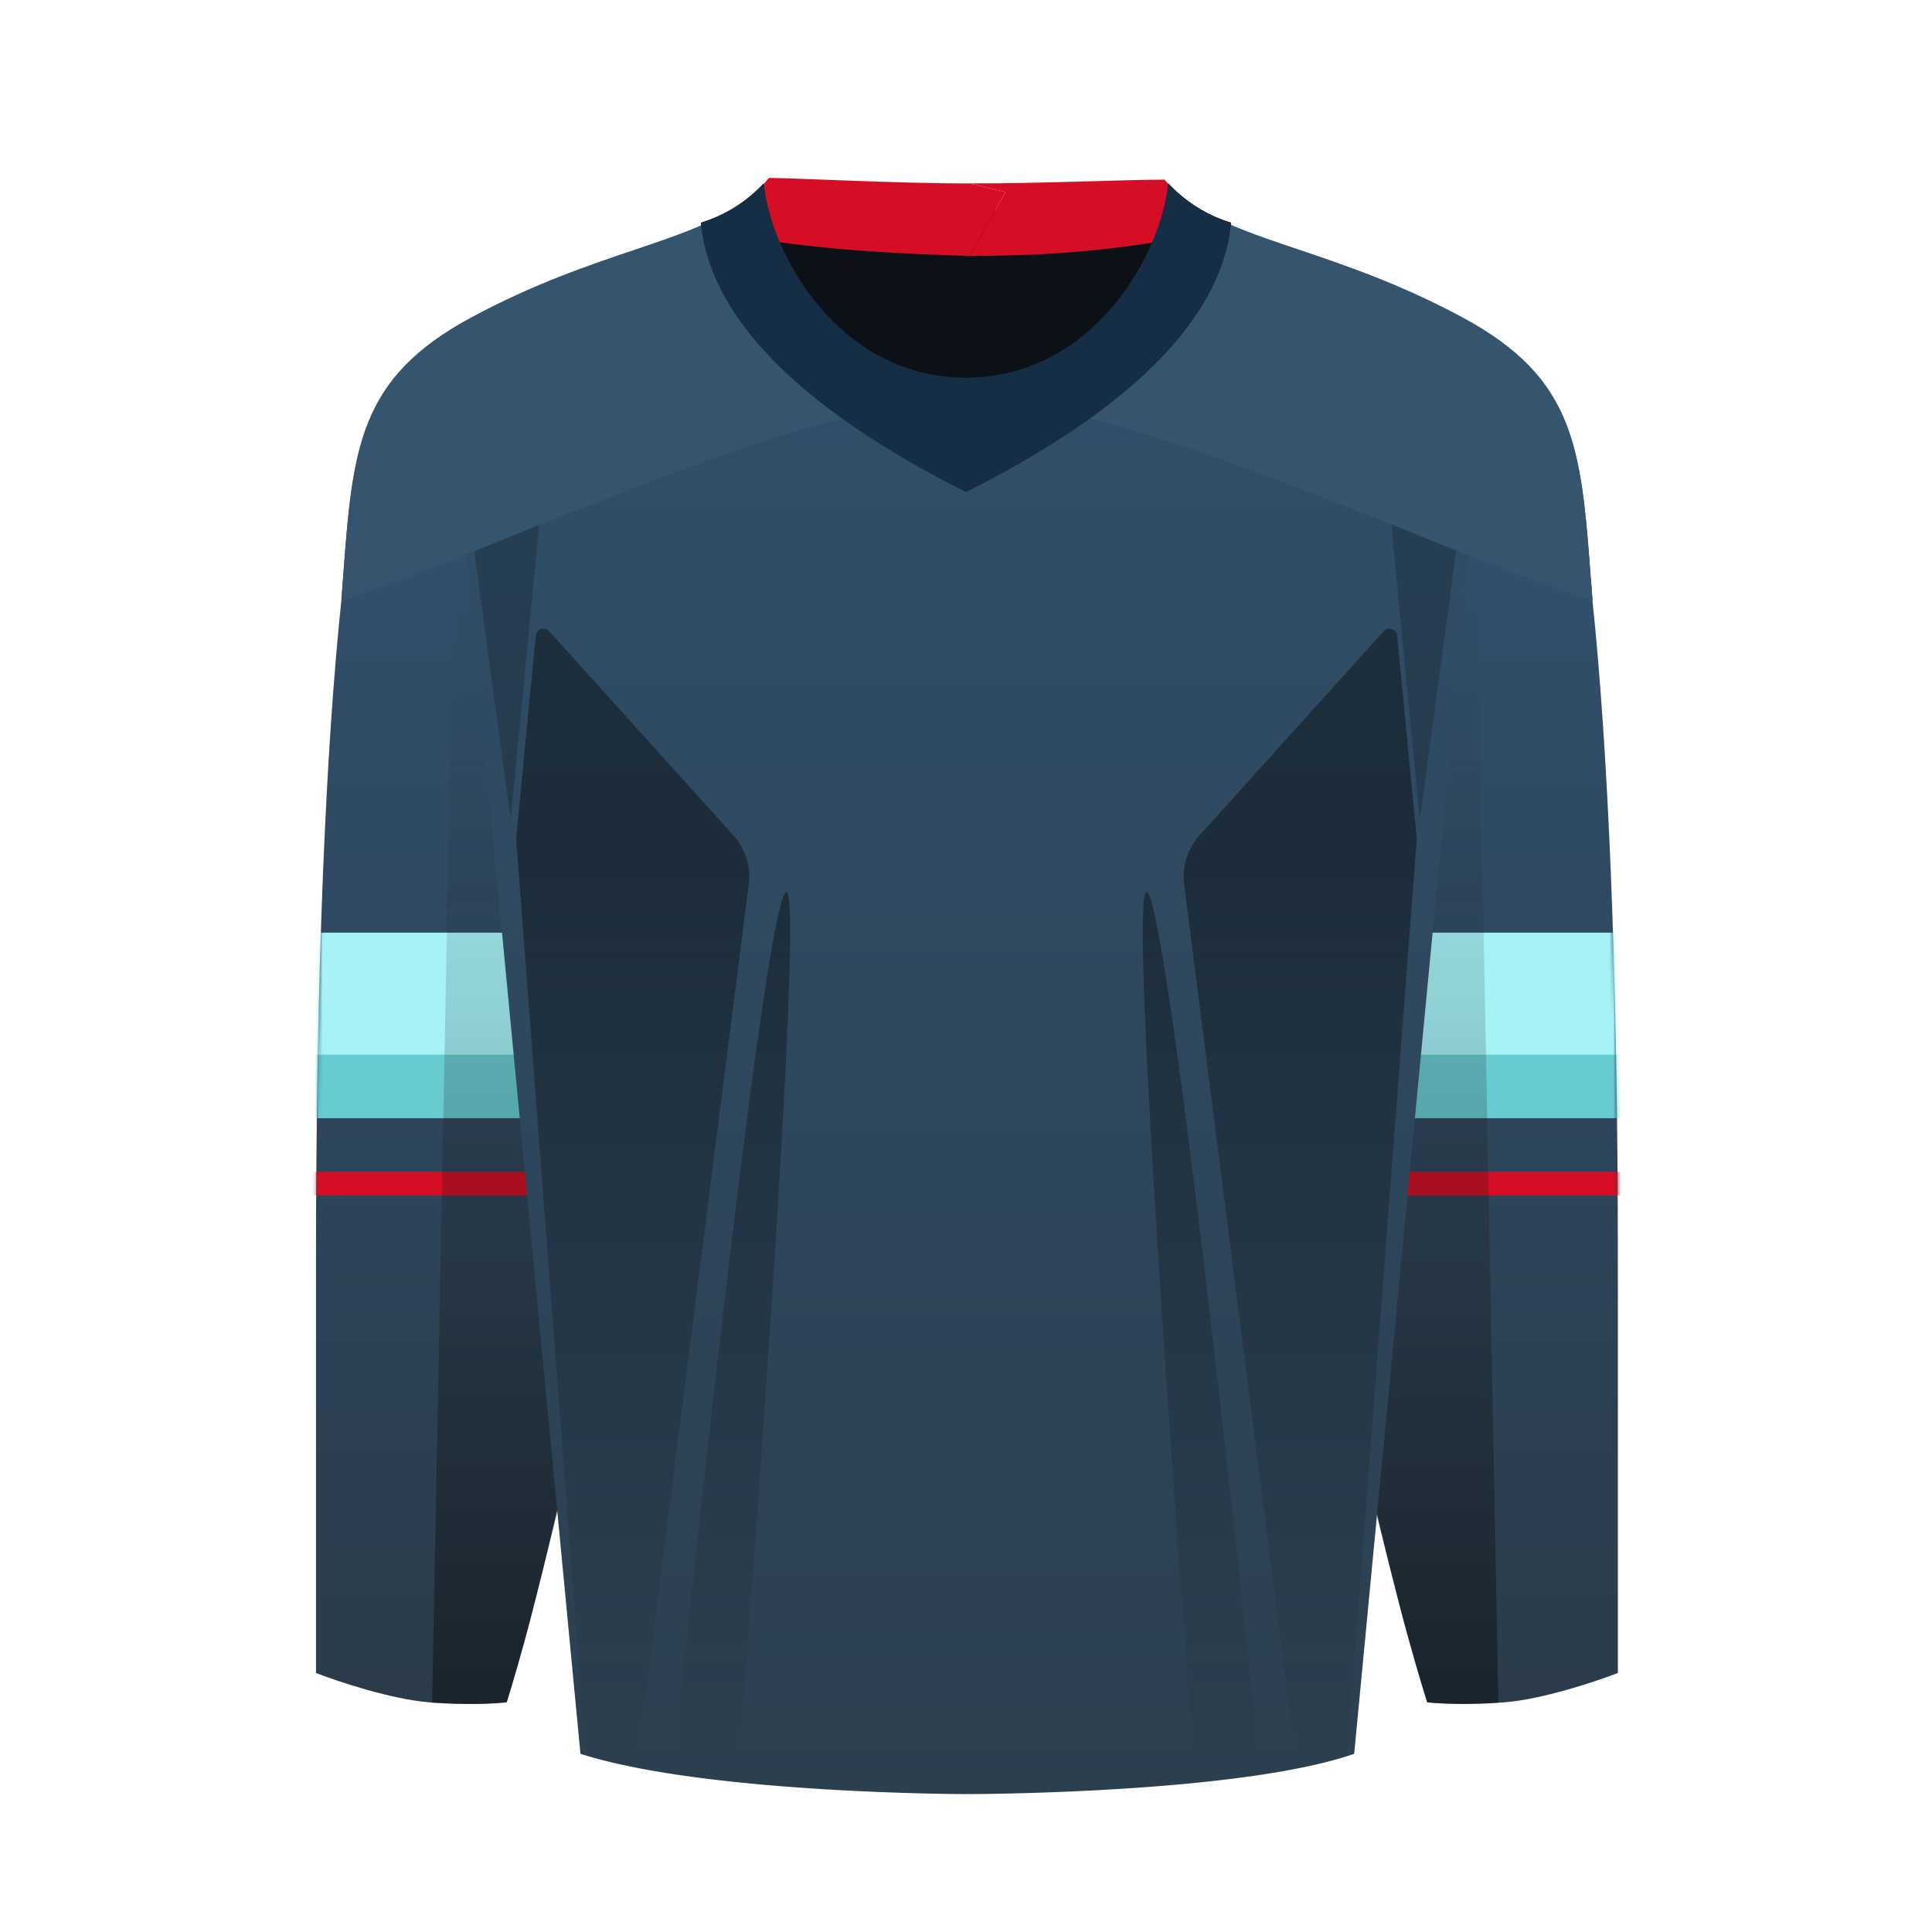 <svg xmlns="http://www.w3.org/2000/svg" width="500" height="500" fill="none" viewBox="0 0 500 500"><g clip-path="url(#clip0_2610_12146)"><path fill="url(#paint0_linear_2610_12146)" d="m88.74 150-.44 5.77c-3.86 36.98-6.52 93.67-6.52 169.96v107.24c5.69 2.21 19.55 6.83 29.41 7.6 9.88.75 17.4.3 19.93 0 3.33-10.45 7.98-27.62 13.67-52.3.32-27.52-1.7-90.44-7.02-141.3-5.32-50.87-13.6-116.1-17.09-142.36l-6.76 2.95-3.22-17.6c-18.58 14.3-19.86 31.7-21.96 60.04Z"/><path fill="url(#paint1_linear_2610_12146)" d="m411.73 150 .42 5.6c3.88 36.99 6.55 93.73 6.55 170.13v107.24c-5.7 2.21-19.55 6.83-29.42 7.6-9.87.75-17.4.3-19.93 0-3.32-10.45-8.5-29.18-14.2-53.85-.3-27.53 2.24-88.89 7.56-139.76 5.31-50.86 13.6-116.1 17.08-142.35l6.86 3 3.22-17.57c18.48 14.3 19.76 31.67 21.86 59.96Z"/><mask id="mask0_2610_12146" width="338" height="352" x="81" y="89" maskUnits="userSpaceOnUse" style="mask-type:alpha"><path fill="url(#paint2_linear_2610_12146)" d="m88.74 150-.44 5.77c-3.86 36.98-6.52 93.67-6.52 169.96v107.24c5.69 2.21 19.55 6.83 29.41 7.6 9.88.75 17.4.3 19.93 0 3.33-10.45 7.98-27.62 13.67-52.3.32-27.52-1.7-90.44-7.02-141.3-5.32-50.87-13.6-116.1-17.09-142.36l-6.76 2.95-3.22-17.6c-18.58 14.3-19.86 31.7-21.96 60.04Z"/><path fill="url(#paint3_linear_2610_12146)" d="m411.73 150 .42 5.6c3.88 36.99 6.55 93.73 6.55 170.13v107.24c-5.7 2.21-19.55 6.83-29.42 7.6-9.87.75-17.4.3-19.93 0-3.32-10.45-8.5-29.18-14.2-53.85-.3-27.53 2.24-88.89 7.56-139.76 5.31-50.86 13.6-116.1 17.08-142.35l6.86 3 3.22-17.57c18.48 14.3 19.76 31.67 21.86 59.96Z"/></mask><g mask="url(#mask0_2610_12146)"><path fill="#D50D25" d="M46.45 303.28h409.87v6.09H46.45z"/><path fill="#67CBD1" d="M44.62 266.65h409.87v22.74H44.62z"/><path fill="#A6F3F5" d="M44.62 241.38h409.87v31.58H44.62z"/></g><path fill="url(#paint4_linear_2610_12146)" fill-opacity=".4" d="m111.83 440.68 5.7-298 25.62 5.7 15.75 185.38s-19.67 77.16-21.14 83.44c-1.46 6.29-6.59 23.25-6.59 23.25s-3.95.56-9.22.56c-5.28 0-10.12-.33-10.12-.33Z"/><path fill="url(#paint5_linear_2610_12146)" fill-opacity=".4" d="m387.78 440.68-5.7-298-25.62 5.7-18.98 186.96 18.72 56.49s4.73 18.45 6.28 24.84c1.55 6.38 6.88 23.87 6.88 23.87s4.35.43 9.31.43c4.97 0 9.1-.3 9.1-.3Z"/><path fill="url(#paint6_linear_2610_12146)" d="m120.47 143.3.08-.03 29.67 310.61c32.58 10.43 100.12 10.43 100.12 10.43s70.15 0 100.12-10.43l29.68-310.7 9.73-53.14a81.63 81.63 0 0 0-11.3-7.22c-16.21-8.72-30.27-13.47-42.19-17.49-13.02-4.4-23.48-7.92-31.38-14.83-1.07-.94-2.3.14-3.48 1.18-1.22 1.07-2.4 2.1-3.3.83l-1.38 2.9-3.03-.9h-89.77l-.73.23-1.06-2.23c-.9 1.28-2.08.24-3.3-.83-1.18-1.04-2.4-2.12-3.48-1.18-7.9 6.9-18.36 10.44-31.38 14.83-11.92 4.02-25.98 8.77-42.18 17.49a81.8 81.8 0 0 0-11.21 7.14l9.77 53.34Z"/><path fill="#000" fill-opacity=".2" d="M134.41 100.94c-4.5-11.46-20.78-1.72-17.41 11.46l4.5 21.2 10.66 78.5 8.43-87.1-6.18-24.06Z"/><path fill="url(#paint7_linear_2610_12146)" fill-opacity=".4" d="m189.76 216.15-47.63-52.78a2 2 0 0 0-3.48 1.15l-5.03 52.07c-.03.34-.03.69 0 1.03l17.99 236.99c5.11 1.33 7.86 2.1 13.03 2.9l29.13-228.6c.59-4.63-.88-9.3-4-12.76Z"/><path fill="url(#paint8_linear_2610_12146)" fill-opacity=".4" d="m310.47 216.15 47.63-52.78a2 2 0 0 1 3.48 1.15l5.03 52.07c.03.34.03.69 0 1.03l-17.99 236.99c-5.11 1.33-7.86 2.1-13.03 2.9l-29.12-228.6c-.6-4.63.87-9.3 4-12.76Z"/><path fill="#000" fill-opacity=".2" d="M365.2 100.94c4.5-11.46 20.78-1.72 17.41 11.46l-4.5 21.2-10.66 78.5-8.43-87.1 6.18-24.06Z"/><path fill="url(#paint9_linear_2610_12146)" fill-opacity=".4" d="M203.13 231.14c-5.32 8.35-21.81 156.76-29.1 228.25l16.78 1.92c6.01-78.45 17.63-238.52 12.32-230.17Z"/><path fill="url(#paint10_linear_2610_12146)" fill-opacity=".4" d="M297.1 231.14c5.32 8.35 21.82 156.76 29.1 228.25l-16.78 1.92c-6-78.45-17.63-238.52-12.31-230.17Z"/><path fill="#35546D" d="M121.98 82.14c-29.35 15.79-30.7 33.94-33.15 67.14l-.44 5.89c51-20.84 82.31-35.02 137.6-51.59 10.17-.25 19.23-2.47 29.18-2.3 3.28.06 6.69.6 10.15 1.15 3.78.6 7.64 1.2 11.46 1.2 1.15 0 2.3-.02 3.47-.05l131.84 51.59-.44-5.9c-2.46-33.19-3.8-51.34-33.15-67.13-16.2-8.7-30.25-13.45-42.16-17.47-13.02-4.4-23.8-7.94-31.7-14.84-1.07-.94-1.96.16-3.14 1.2-1.22 1.07-2.4 2.1-3.3.82l-3.18 6.7h-89.56l-3.18-6.7c-.9 1.28-2.08.25-3.3-.82-1.18-1.04-2.4-2.12-3.48-1.18-7.9 6.9-18.35 10.43-31.36 14.82-11.91 4.02-25.96 8.76-42.16 17.47Z"/><path fill="#35546D" d="M249.55 99.27h.89c31.54 0 75.2 17.56 113.45 32.95l3.53 1.42.03.01a651.27 651.27 0 0 0 44.27 16.13l.44 5.68c-13.6-4.47-31.47-11.26-48.87-18.49l-10.75-4.2c-36.06-14.09-74.17-28.99-102.1-28.99h-.9c-27.92 0-66.03 14.9-102.1 29l-10.74 4.19c-17.4 7.23-34.71 14.02-48.31 18.49l.43-5.68c12.48-3.95 27.92-9.77 43.72-16.13l3.56-1.43c38.24-15.39 81.9-32.95 113.45-32.95Z"/><path fill="#000" fill-opacity=".8" d="M262.64 114.16h-25.62l-49.05-50.28 29.12-9.4h64.53l31.35 9.4-50.33 50.28Z"/><path fill="#D50D25" d="M199.05 46.05c6.55 0 33.1 1.46 51.89 1.42l9.3 2.23-9.3 16.53c-18-.5-35.48-1.48-51.9-3.93-3.67-4.33-4.41-12.02 0-16.25Z"/><path fill="#D50D25" d="M301.33 46.49c-10 0-31.61 1.02-50.4.98l9.31 2.23-9.3 16.53c17.4 0 32.8-.99 50.4-3.93 3.67-4.33 4.41-11.58 0-15.81Z"/><path fill="#242424" d="M197.66 47.43c1.7 18.3 19.43 50.34 52.34 50.34v29.55c-39.78-20.07-66.04-43.35-68.6-69.7a36.54 36.54 0 0 0 16.26-10.2Z"/><path fill="#152E46" d="M197.66 47.43c1.7 18.3 19.43 50.34 52.34 50.34v29.55c-39.78-20.07-66.04-43.35-68.6-69.7a36.54 36.54 0 0 0 16.26-10.2Z"/><path fill="#242424" d="M302.34 47.43c-1.7 18.3-19.43 50.34-52.34 50.34v29.55c39.78-20.07 66.04-43.35 68.6-69.7a36.53 36.53 0 0 1-16.26-10.2Z"/><path fill="#152E46" d="M302.34 47.43c-1.7 18.3-19.43 50.34-52.34 50.34v29.55c39.78-20.07 66.04-43.35 68.6-69.7a36.53 36.53 0 0 1-16.26-10.2Z"/></g><defs><linearGradient id="paint0_linear_2610_12146" x1="386.92" x2="386.92" y1="90.04" y2="440.98" gradientUnits="userSpaceOnUse"><stop stop-color="#315371"/><stop offset="1" stop-color="#2B3B4A"/></linearGradient><linearGradient id="paint1_linear_2610_12146" x1="386.92" x2="386.92" y1="90.04" y2="440.98" gradientUnits="userSpaceOnUse"><stop stop-color="#315371"/><stop offset="1" stop-color="#2B3B4A"/></linearGradient><linearGradient id="paint2_linear_2610_12146" x1="386.92" x2="386.92" y1="90.04" y2="440.98" gradientUnits="userSpaceOnUse"><stop stop-color="#DD4555"/><stop offset="1" stop-color="#D11124"/></linearGradient><linearGradient id="paint3_linear_2610_12146" x1="386.92" x2="386.92" y1="90.04" y2="440.98" gradientUnits="userSpaceOnUse"><stop stop-color="#DD4555"/><stop offset="1" stop-color="#D11124"/></linearGradient><linearGradient id="paint4_linear_2610_12146" x1="362.63" x2="362.63" y1="142.69" y2="440.68" gradientUnits="userSpaceOnUse"><stop stop-color="#292929" stop-opacity="0"/><stop offset="1"/></linearGradient><linearGradient id="paint5_linear_2610_12146" x1="362.63" x2="362.63" y1="142.69" y2="440.68" gradientUnits="userSpaceOnUse"><stop stop-color="#292929" stop-opacity="0"/><stop offset="1"/></linearGradient><linearGradient id="paint6_linear_2610_12146" x1="250.28" x2="250.28" y1="50.14" y2="464.31" gradientUnits="userSpaceOnUse"><stop stop-color="#31516D"/><stop offset="1" stop-color="#2C3F4F"/></linearGradient><linearGradient id="paint7_linear_2610_12146" x1="312.01" x2="312.01" y1="222.71" y2="457.25" gradientUnits="userSpaceOnUse"><stop/><stop offset="1" stop-opacity="0"/></linearGradient><linearGradient id="paint8_linear_2610_12146" x1="312.01" x2="312.01" y1="222.71" y2="457.25" gradientUnits="userSpaceOnUse"><stop/><stop offset="1" stop-opacity="0"/></linearGradient><linearGradient id="paint9_linear_2610_12146" x1="312.01" x2="312.01" y1="222.71" y2="457.25" gradientUnits="userSpaceOnUse"><stop/><stop offset="1" stop-opacity="0"/></linearGradient><linearGradient id="paint10_linear_2610_12146" x1="312.01" x2="312.01" y1="222.71" y2="457.25" gradientUnits="userSpaceOnUse"><stop/><stop offset="1" stop-opacity="0"/></linearGradient><clipPath id="clip0_2610_12146"><path fill="#fff" d="M0 0h500v500H0z"/></clipPath></defs></svg>